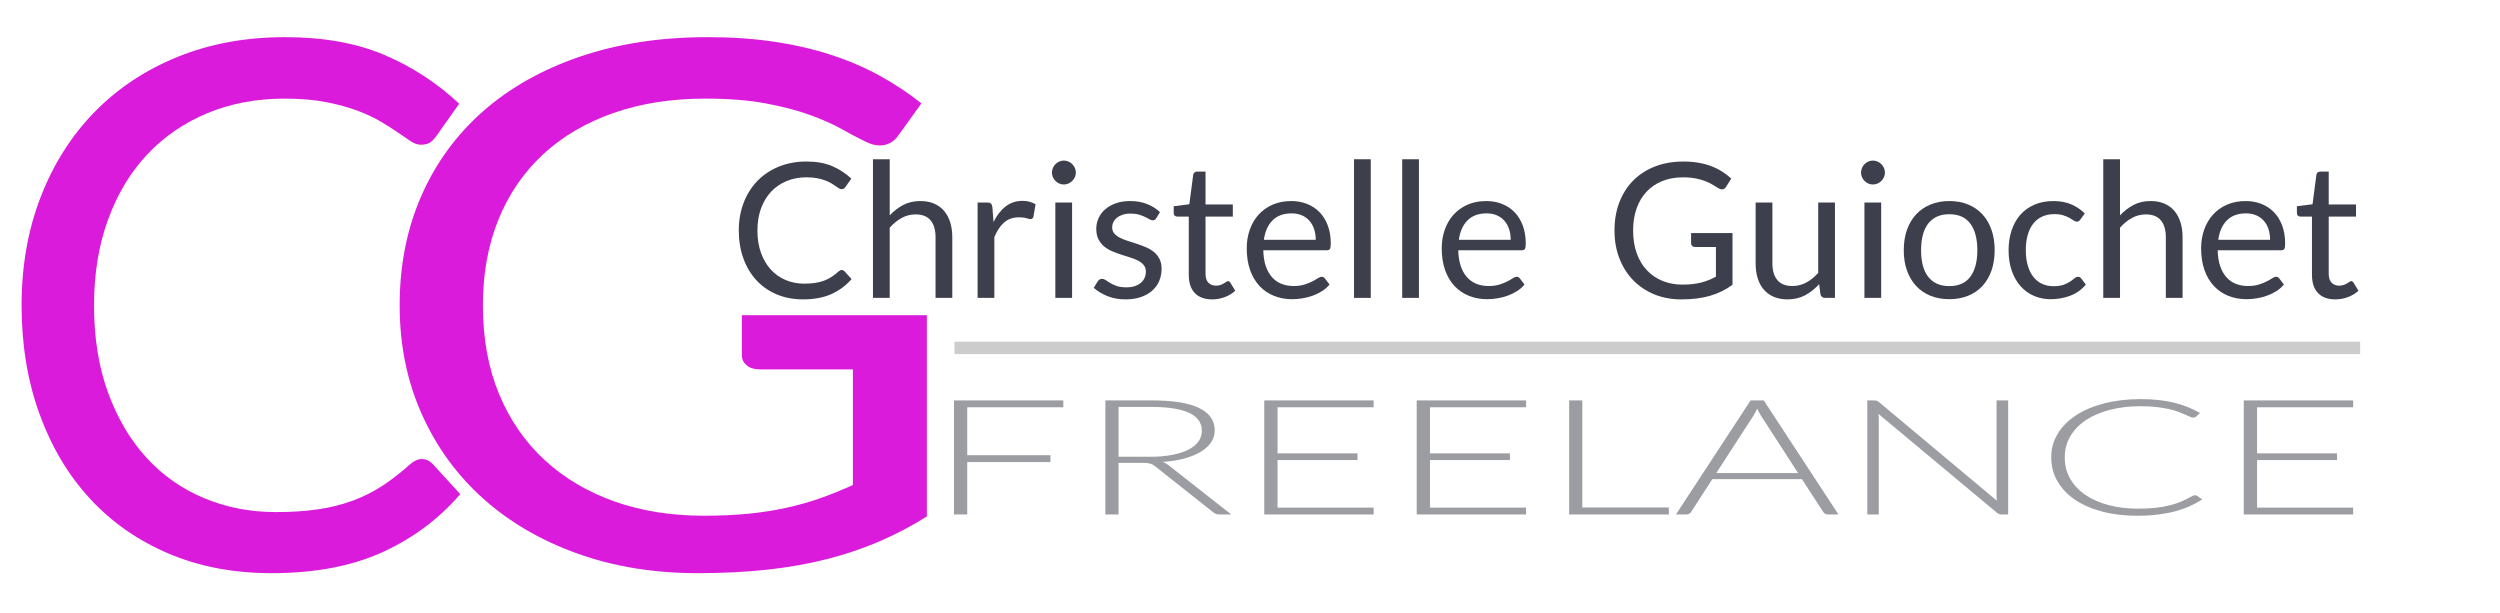 <?xml version="1.0" encoding="UTF-8" standalone="no"?><!DOCTYPE svg PUBLIC "-//W3C//DTD SVG 1.1//EN" "http://www.w3.org/Graphics/SVG/1.1/DTD/svg11.dtd"><svg width="100%" height="100%" viewBox="0 0 8725 2138" version="1.1" xmlns="http://www.w3.org/2000/svg" xmlns:xlink="http://www.w3.org/1999/xlink" xml:space="preserve" xmlns:serif="http://www.serif.com/" style="fill-rule:evenodd;clip-rule:evenodd;stroke-linejoin:round;stroke-miterlimit:2;"><g><path d="M1472.3,1601.96c13.621,0 25.965,5.534 37.032,16.6l97.048,105.987c-74.914,86.833 -165.791,154.511 -272.629,203.035c-106.838,48.524 -235.597,72.786 -386.277,72.786c-131.952,0 -251.559,-22.772 -358.823,-68.316c-107.264,-45.545 -198.779,-109.392 -274.544,-191.543c-75.766,-82.15 -134.506,-180.688 -176.22,-295.614c-41.713,-114.925 -62.57,-241.343 -62.57,-379.254c-0,-137.911 22.346,-264.329 67.04,-379.254c44.693,-114.926 107.476,-213.676 188.35,-296.252c80.873,-82.577 177.709,-146.637 290.506,-192.181c112.797,-45.545 237.3,-68.317 373.508,-68.317c134.505,-0 250.495,20.857 347.969,62.57c97.474,41.714 184.093,98.325 259.859,169.835l-80.448,113.648c-5.959,8.513 -12.769,15.536 -20.431,21.07c-7.662,5.533 -18.729,8.3 -33.201,8.3c-11.067,0 -22.772,-4.044 -35.116,-12.131c-12.344,-8.087 -27.029,-18.09 -44.055,-30.008c-17.026,-11.919 -37.031,-24.688 -60.016,-38.309c-22.985,-13.621 -50.227,-26.39 -81.725,-38.308c-31.498,-11.919 -68.104,-21.921 -109.818,-30.009c-41.713,-8.087 -89.812,-12.131 -144.295,-12.131c-97.9,0 -187.499,16.813 -268.798,50.44c-81.299,33.626 -151.319,81.512 -210.058,143.657c-58.74,62.145 -104.497,137.91 -137.272,227.297c-32.776,89.386 -49.163,189.414 -49.163,300.083c-0,114.074 16.387,215.805 49.163,305.191c32.775,89.387 77.468,164.939 134.079,226.659c56.612,61.719 123.652,108.753 201.12,141.103c77.468,32.349 160.896,48.524 250.282,48.524c54.483,-0 103.433,-3.193 146.849,-9.577c43.417,-6.385 83.641,-16.388 120.672,-30.009c37.032,-13.62 71.509,-30.859 103.433,-51.716c31.924,-20.857 64.06,-45.757 96.41,-74.702c14.472,-12.769 28.518,-19.154 42.139,-19.154Z" style="fill:#db1bdb;fill-rule:nonzero;"/><path d="M2455.67,1799.89c56.735,0 108.824,-2.341 156.266,-7.023c47.443,-4.682 92.195,-11.705 134.258,-21.07c42.062,-9.364 81.679,-20.644 118.85,-33.839c37.172,-13.195 74.343,-28.305 111.515,-45.331l-0,-403.517l-325.739,0c-18.586,0 -33.504,-4.682 -44.753,-14.046c-11.249,-9.364 -16.874,-20.857 -16.874,-34.478l0,-140.464l645.609,-0l0,702.322c-52.822,33.201 -107.846,62.145 -165.07,86.833c-57.225,24.688 -118.362,45.332 -183.412,61.932c-65.05,16.6 -134.746,28.944 -209.089,37.031c-74.343,8.088 -155.044,12.131 -242.104,12.131c-152.598,0 -292.48,-22.772 -419.645,-68.316c-127.166,-45.545 -236.724,-109.392 -328.674,-191.543c-91.951,-82.15 -163.603,-180.688 -214.959,-295.614c-51.355,-114.925 -77.033,-241.343 -77.033,-379.254c0,-139.613 25.189,-266.882 75.566,-381.808c50.377,-114.925 122.274,-213.463 215.692,-295.614c93.418,-82.15 206.399,-145.785 338.945,-190.904c132.545,-45.119 280.987,-67.678 445.323,-67.678c83.147,-0 160.425,5.32 231.833,15.962c71.408,10.641 137.681,25.964 198.818,45.97c61.137,20.005 117.628,44.267 169.472,72.786c51.845,28.518 100.266,60.655 145.263,96.41l-80.702,112.371c-16.629,22.985 -38.149,34.478 -64.561,34.478c-15.651,-0 -32.769,-4.682 -51.355,-14.047c-24.455,-11.918 -51.844,-26.39 -82.168,-43.416c-30.324,-17.026 -67.251,-33.413 -110.781,-49.162c-43.53,-15.749 -94.885,-29.157 -154.066,-40.224c-59.181,-11.067 -129.366,-16.601 -210.556,-16.601c-118.362,0 -225.474,16.813 -321.338,50.44c-95.863,33.626 -177.542,81.725 -245.038,144.295c-67.495,62.571 -119.339,138.336 -155.533,227.297c-36.193,88.961 -54.29,188.776 -54.29,299.445c0,115.777 18.831,218.997 56.491,309.66c37.661,90.664 90.728,167.494 159.202,230.49c68.473,62.996 149.664,111.095 243.57,144.295c93.907,33.201 197.596,49.801 311.067,49.801Z" style="fill:#db1bdb;fill-rule:nonzero;"/></g><g><path d="M2937.63,942.373c3.503,-0 6.677,1.423 9.524,4.269l24.959,27.258c-19.267,22.333 -42.639,39.739 -70.116,52.218c-27.478,12.48 -60.593,18.72 -99.346,18.72c-33.936,-0 -64.697,-5.857 -92.284,-17.57c-27.587,-11.714 -51.123,-28.134 -70.609,-49.262c-19.486,-21.128 -34.593,-46.471 -45.321,-76.028c-10.729,-29.558 -16.093,-62.071 -16.093,-97.539c0,-35.469 5.747,-67.982 17.242,-97.54c11.494,-29.557 27.642,-54.954 48.441,-76.192c20.8,-21.237 45.704,-37.713 74.714,-49.426c29.01,-11.713 61.031,-17.57 96.062,-17.57c34.593,-0 64.424,5.364 89.493,16.092c25.069,10.728 47.346,25.288 66.832,43.679l-20.69,29.229c-1.533,2.19 -3.284,3.996 -5.255,5.419c-1.97,1.423 -4.817,2.135 -8.539,2.135c-2.846,-0 -5.856,-1.04 -9.031,-3.12c-3.175,-2.08 -6.951,-4.653 -11.33,-7.718c-4.379,-3.065 -9.524,-6.349 -15.436,-9.852c-5.911,-3.504 -12.917,-6.788 -21.018,-9.853c-8.101,-3.065 -17.516,-5.638 -28.244,-7.718c-10.728,-2.08 -23.098,-3.12 -37.111,-3.12c-25.178,0 -48.222,4.325 -69.131,12.973c-20.909,8.648 -38.917,20.964 -54.024,36.946c-15.107,15.983 -26.875,35.469 -35.305,58.458c-8.429,22.989 -12.644,48.715 -12.644,77.178c0,29.338 4.215,55.502 12.644,78.491c8.43,22.989 19.924,42.42 34.484,58.293c14.559,15.874 31.801,27.97 51.725,36.29c19.924,8.32 41.38,12.48 64.369,12.48c14.013,-0 26.602,-0.821 37.768,-2.463c11.166,-1.642 21.511,-4.215 31.035,-7.718c9.524,-3.503 18.391,-7.937 26.602,-13.301c8.21,-5.364 16.475,-11.768 24.795,-19.212c3.722,-3.284 7.335,-4.926 10.838,-4.926Z" style="fill:#3d3f4c;fill-rule:nonzero;"/><path d="M3046.66,1039.58l0,-483.754l58.458,-0l-0,195.735c14.231,-15.107 29.995,-27.204 47.292,-36.29c17.296,-9.086 37.22,-13.629 59.771,-13.629c18.172,-0 34.21,3.01 48.113,9.031c13.903,6.021 25.507,14.56 34.812,25.617c9.305,11.056 16.366,24.357 21.182,39.902c4.817,15.545 7.226,32.732 7.226,51.561l-0,211.827l-58.458,0l-0,-211.827c-0,-25.178 -5.747,-44.719 -17.242,-58.622c-11.494,-13.903 -29.065,-20.854 -52.71,-20.854c-17.297,-0 -33.444,4.16 -48.442,12.479c-14.997,8.32 -28.845,19.596 -41.544,33.827l-0,244.997l-58.458,0Z" style="fill:#3d3f4c;fill-rule:nonzero;"/><path d="M3411.86,1039.58l0,-332.684l33.498,0c6.35,0 10.729,1.205 13.137,3.613c2.408,2.408 4.05,6.568 4.926,12.48l3.941,51.889c11.385,-23.208 25.452,-41.325 42.201,-54.352c16.75,-13.027 36.4,-19.541 58.951,-19.541c9.195,0 17.515,1.04 24.959,3.12c7.444,2.08 14.341,4.981 20.69,8.703l-7.553,43.679c-1.533,5.474 -4.926,8.21 -10.181,8.21c-3.065,0 -7.772,-1.04 -14.122,-3.119c-6.349,-2.08 -15.216,-3.12 -26.601,-3.12c-20.362,-0 -37.385,5.911 -51.069,17.734c-13.684,11.823 -25.124,29.01 -34.319,51.561l-0,211.827l-58.458,0Z" style="fill:#3d3f4c;fill-rule:nonzero;"/><path d="M3741.59,706.899l0,332.684l-58.458,0l0,-332.684l58.458,0Zm13.137,-104.435c-0,5.692 -1.15,11.002 -3.449,15.928c-2.298,4.926 -5.364,9.305 -9.195,13.136c-3.832,3.832 -8.265,6.842 -13.301,9.032c-5.036,2.189 -10.4,3.284 -16.092,3.284c-5.693,-0 -11.002,-1.095 -15.928,-3.284c-4.927,-2.19 -9.305,-5.2 -13.137,-9.032c-3.831,-3.831 -6.842,-8.21 -9.031,-13.136c-2.19,-4.926 -3.285,-10.236 -3.285,-15.928c0,-5.693 1.095,-11.112 3.285,-16.257c2.189,-5.145 5.2,-9.633 9.031,-13.465c3.832,-3.831 8.21,-6.842 13.137,-9.031c4.926,-2.19 10.235,-3.284 15.928,-3.284c5.692,-0 11.056,1.094 16.092,3.284c5.036,2.189 9.469,5.2 13.301,9.031c3.831,3.832 6.897,8.32 9.195,13.465c2.299,5.145 3.449,10.564 3.449,16.257Z" style="fill:#3d3f4c;fill-rule:nonzero;"/><path d="M4035.19,761.745c-2.628,4.816 -6.678,7.225 -12.152,7.225c-3.284,-0 -7.006,-1.204 -11.166,-3.613c-4.16,-2.408 -9.25,-5.09 -15.271,-8.046c-6.021,-2.956 -13.191,-5.692 -21.511,-8.21c-8.32,-2.518 -18.172,-3.777 -29.557,-3.777c-9.853,-0 -18.72,1.259 -26.602,3.777c-7.882,2.518 -14.614,5.966 -20.198,10.345c-5.583,4.379 -9.852,9.469 -12.808,15.271c-2.955,5.802 -4.433,12.097 -4.433,18.884c-0,8.539 2.463,15.654 7.389,21.347c4.926,5.692 11.44,10.619 19.541,14.779c8.101,4.159 17.296,7.827 27.587,11.001c10.29,3.175 20.854,6.569 31.692,10.181c10.837,3.613 21.401,7.609 31.692,11.987c10.29,4.379 19.485,9.853 27.586,16.421c8.101,6.568 14.615,14.615 19.541,24.139c4.926,9.524 7.389,20.963 7.389,34.319c0,15.326 -2.736,29.502 -8.21,42.53c-5.474,13.027 -13.575,24.302 -24.303,33.826c-10.728,9.524 -23.864,17.023 -39.409,22.497c-15.545,5.473 -33.499,8.21 -53.86,8.21c-23.208,-0 -44.227,-3.777 -63.056,-11.33c-18.829,-7.554 -34.812,-17.242 -47.949,-29.065l13.794,-22.332c1.751,-2.846 3.831,-5.036 6.24,-6.568c2.408,-1.533 5.583,-2.299 9.524,-2.299c3.941,-0 8.101,1.532 12.48,4.597c4.378,3.066 9.688,6.459 15.928,10.181c6.24,3.722 13.793,7.116 22.66,10.181c8.867,3.065 19.979,4.598 33.334,4.598c11.385,-0 21.347,-1.478 29.886,-4.434c8.539,-2.955 15.654,-6.951 21.347,-11.987c5.692,-5.035 9.907,-10.837 12.644,-17.406c2.737,-6.568 4.105,-13.574 4.105,-21.018c0,-9.196 -2.463,-16.804 -7.389,-22.825c-4.926,-6.021 -11.44,-11.166 -19.541,-15.436c-8.101,-4.269 -17.351,-7.991 -27.751,-11.166c-10.4,-3.174 -21.018,-6.513 -31.856,-10.016c-10.838,-3.503 -21.457,-7.499 -31.856,-11.987c-10.4,-4.489 -19.65,-10.127 -27.751,-16.914c-8.101,-6.787 -14.615,-15.162 -19.541,-25.123c-4.926,-9.962 -7.389,-22.059 -7.389,-36.29c-0,-12.699 2.627,-24.905 7.882,-36.618c5.254,-11.714 12.917,-22.004 22.989,-30.871c10.071,-8.868 22.441,-15.929 37.11,-21.183c14.67,-5.255 31.419,-7.882 50.248,-7.882c21.894,-0 41.544,3.448 58.95,10.345c17.406,6.897 32.459,16.366 45.157,28.408l-13.136,21.347Z" style="fill:#3d3f4c;fill-rule:nonzero;"/><path d="M4230.6,1044.84c-26.273,-0 -46.47,-7.335 -60.592,-22.004c-14.122,-14.669 -21.183,-35.797 -21.183,-63.384l0,-203.617l-40.066,0c-3.504,0 -6.459,-1.04 -8.868,-3.12c-2.408,-2.08 -3.612,-5.309 -3.612,-9.688l-0,-23.317l54.517,-6.897l13.465,-102.794c0.437,-3.284 1.861,-5.966 4.269,-8.046c2.408,-2.08 5.474,-3.12 9.196,-3.12l29.557,0l-0,114.617l95.24,-0l0,42.365l-95.24,0l-0,199.676c-0,14.013 3.393,24.412 10.181,31.2c6.787,6.787 15.545,10.18 26.273,10.18c6.13,0 11.44,-0.821 15.928,-2.463c4.488,-1.642 8.375,-3.448 11.659,-5.418c3.284,-1.971 6.075,-3.777 8.374,-5.419c2.299,-1.642 4.324,-2.463 6.076,-2.463c3.065,-0 5.802,1.861 8.21,5.583l17.078,27.915c-10.072,9.414 -22.223,16.804 -36.454,22.168c-14.231,5.364 -28.901,8.046 -44.008,8.046Z" style="fill:#3d3f4c;fill-rule:nonzero;"/><path d="M4506.46,701.645c19.924,-0 38.315,3.339 55.174,10.017c16.859,6.677 31.418,16.311 43.679,28.9c12.261,12.589 21.84,28.134 28.736,46.635c6.897,18.501 10.345,39.574 10.345,63.22c0,9.195 -0.985,15.326 -2.955,18.391c-1.971,3.065 -5.693,4.598 -11.166,4.598l-221.352,-0c0.438,21.018 3.284,39.3 8.539,54.845c5.255,15.545 12.48,28.517 21.675,38.917c9.196,10.4 20.143,18.172 32.842,23.317c12.699,5.146 26.93,7.718 42.694,7.718c14.669,0 27.313,-1.697 37.932,-5.09c10.618,-3.394 19.759,-7.061 27.422,-11.002c7.663,-3.941 14.067,-7.608 19.213,-11.002c5.145,-3.394 9.578,-5.091 13.3,-5.091c4.817,0 8.539,1.862 11.166,5.584l16.421,21.346c-7.225,8.758 -15.873,16.366 -25.945,22.825c-10.071,6.459 -20.854,11.768 -32.348,15.928c-11.495,4.16 -23.373,7.28 -35.633,9.36c-12.261,2.08 -24.413,3.12 -36.454,3.12c-22.989,0 -44.172,-3.886 -63.549,-11.659c-19.376,-7.772 -36.125,-19.157 -50.247,-34.155c-14.122,-14.997 -25.124,-33.553 -33.006,-55.666c-7.882,-22.113 -11.823,-47.511 -11.823,-76.192c0,-23.208 3.558,-44.883 10.674,-65.026c7.116,-20.143 17.351,-37.604 30.707,-52.382c13.355,-14.779 29.666,-26.383 48.933,-34.812c19.267,-8.429 40.943,-12.644 65.026,-12.644Zm1.314,43.022c-28.244,0 -50.466,8.156 -66.668,24.467c-16.202,16.311 -26.273,38.917 -30.214,67.818l180.956,-0c0,-13.575 -1.861,-26 -5.583,-37.275c-3.722,-11.276 -9.195,-21.019 -16.421,-29.229c-7.225,-8.211 -16.037,-14.56 -26.437,-19.048c-10.4,-4.489 -22.277,-6.733 -35.633,-6.733Z" style="fill:#3d3f4c;fill-rule:nonzero;"/><rect x="4725.52" y="555.829" width="58.458" height="483.754" style="fill:#3d3f4c;fill-rule:nonzero;"/><rect x="4893.66" y="555.829" width="58.458" height="483.754" style="fill:#3d3f4c;fill-rule:nonzero;"/><path d="M5186.94,701.645c19.924,-0 38.315,3.339 55.174,10.017c16.858,6.677 31.418,16.311 43.679,28.9c12.261,12.589 21.839,28.134 28.736,46.635c6.897,18.501 10.345,39.574 10.345,63.22c0,9.195 -0.985,15.326 -2.956,18.391c-1.97,3.065 -5.692,4.598 -11.166,4.598l-221.351,-0c0.438,21.018 3.284,39.3 8.539,54.845c5.254,15.545 12.48,28.517 21.675,38.917c9.196,10.4 20.143,18.172 32.842,23.317c12.698,5.146 26.93,7.718 42.694,7.718c14.669,0 27.313,-1.697 37.931,-5.09c10.619,-3.394 19.76,-7.061 27.423,-11.002c7.663,-3.941 14.067,-7.608 19.212,-11.002c5.145,-3.394 9.579,-5.091 13.301,-5.091c4.817,0 8.539,1.862 11.166,5.584l16.421,21.346c-7.225,8.758 -15.874,16.366 -25.945,22.825c-10.071,6.459 -20.854,11.768 -32.349,15.928c-11.494,4.16 -23.372,7.28 -35.633,9.36c-12.26,2.08 -24.412,3.12 -36.454,3.12c-22.989,0 -44.171,-3.886 -63.548,-11.659c-19.376,-7.772 -36.125,-19.157 -50.247,-34.155c-14.122,-14.997 -25.124,-33.553 -33.006,-55.666c-7.882,-22.113 -11.823,-47.511 -11.823,-76.192c0,-23.208 3.558,-44.883 10.674,-65.026c7.115,-20.143 17.351,-37.604 30.706,-52.382c13.356,-14.779 29.667,-26.383 48.934,-34.812c19.267,-8.429 40.942,-12.644 65.026,-12.644Zm1.314,43.022c-28.244,0 -50.467,8.156 -66.668,24.467c-16.202,16.311 -26.273,38.917 -30.214,67.818l180.956,-0c-0,-13.575 -1.861,-26 -5.583,-37.275c-3.722,-11.276 -9.196,-21.019 -16.421,-29.229c-7.225,-8.211 -16.037,-14.56 -26.437,-19.048c-10.4,-4.489 -22.278,-6.733 -35.633,-6.733Z" style="fill:#3d3f4c;fill-rule:nonzero;"/><path d="M5872.01,993.277c12.698,-0 24.357,-0.602 34.976,-1.806c10.619,-1.205 20.635,-3.011 30.05,-5.419c9.414,-2.409 18.281,-5.31 26.601,-8.703c8.32,-3.394 16.64,-7.28 24.96,-11.659l-0,-103.779l-72.908,0c-4.16,0 -7.499,-1.204 -10.017,-3.612c-2.518,-2.409 -3.777,-5.365 -3.777,-8.868l0,-36.125l144.503,-0l-0,180.628c-11.823,8.539 -24.139,15.983 -36.947,22.332c-12.808,6.349 -26.492,11.659 -41.052,15.928c-14.559,4.269 -30.159,7.444 -46.799,9.524c-16.639,2.08 -34.702,3.12 -54.188,3.12c-34.155,-0 -65.464,-5.857 -93.927,-17.57c-28.462,-11.714 -52.984,-28.134 -73.564,-49.262c-20.581,-21.128 -36.619,-46.471 -48.113,-76.028c-11.495,-29.558 -17.242,-62.071 -17.242,-97.539c0,-35.907 5.638,-68.639 16.913,-98.196c11.276,-29.558 27.368,-54.9 48.277,-76.028c20.909,-21.128 46.197,-37.494 75.864,-49.098c29.667,-11.604 62.891,-17.406 99.674,-17.406c18.61,-0 35.906,1.368 51.889,4.105c15.983,2.737 30.817,6.678 44.5,11.823c13.684,5.145 26.328,11.385 37.932,18.72c11.604,7.334 22.442,15.599 32.513,24.795l-18.062,28.9c-3.722,5.912 -8.539,8.867 -14.451,8.867c-3.503,0 -7.334,-1.204 -11.494,-3.612c-5.474,-3.065 -11.604,-6.787 -18.391,-11.166c-6.788,-4.379 -15.053,-8.594 -24.796,-12.644c-9.743,-4.051 -21.237,-7.499 -34.483,-10.345c-13.246,-2.846 -28.955,-4.27 -47.128,-4.27c-26.492,0 -50.466,4.325 -71.922,12.973c-21.457,8.648 -39.739,21.018 -54.846,37.111c-15.107,16.092 -26.711,35.578 -34.812,58.457c-8.1,22.88 -12.151,48.551 -12.151,77.014c0,29.776 4.215,56.323 12.644,79.64c8.429,23.318 20.307,43.077 35.633,59.279c15.326,16.202 33.498,28.572 54.517,37.111c21.018,8.539 44.226,12.808 69.624,12.808Z" style="fill:#3d3f4c;fill-rule:nonzero;"/><path d="M6185.65,706.899l0,212.156c0,25.179 5.802,44.665 17.406,58.458c11.604,13.793 29.12,20.69 52.547,20.69c17.077,0 33.17,-4.05 48.277,-12.151c15.107,-8.101 29.01,-19.377 41.708,-33.827l0,-245.326l58.458,0l0,332.684l-34.812,0c-8.32,0 -13.574,-4.05 -15.764,-12.151l-4.598,-35.797c-14.45,15.983 -30.652,28.846 -48.605,38.589c-17.953,9.742 -38.534,14.614 -61.742,14.614c-18.172,-0 -34.21,-3.011 -48.112,-9.031c-13.903,-6.021 -25.562,-14.505 -34.977,-25.453c-9.414,-10.947 -16.475,-24.193 -21.182,-39.738c-4.708,-15.545 -7.061,-32.732 -7.061,-51.561l-0,-212.156l58.457,0Z" style="fill:#3d3f4c;fill-rule:nonzero;"/><path d="M6565.3,706.899l-0,332.684l-58.458,0l-0,-332.684l58.458,0Zm13.136,-104.435c0,5.692 -1.149,11.002 -3.448,15.928c-2.299,4.926 -5.364,9.305 -9.196,13.136c-3.831,3.832 -8.265,6.842 -13.301,9.032c-5.035,2.189 -10.399,3.284 -16.092,3.284c-5.692,-0 -11.002,-1.095 -15.928,-3.284c-4.926,-2.19 -9.305,-5.2 -13.137,-9.032c-3.831,-3.831 -6.842,-8.21 -9.031,-13.136c-2.189,-4.926 -3.284,-10.236 -3.284,-15.928c-0,-5.693 1.095,-11.112 3.284,-16.257c2.189,-5.145 5.2,-9.633 9.031,-13.465c3.832,-3.831 8.211,-6.842 13.137,-9.031c4.926,-2.19 10.236,-3.284 15.928,-3.284c5.693,-0 11.057,1.094 16.092,3.284c5.036,2.189 9.47,5.2 13.301,9.031c3.832,3.832 6.897,8.32 9.196,13.465c2.299,5.145 3.448,10.564 3.448,16.257Z" style="fill:#3d3f4c;fill-rule:nonzero;"/><path d="M6803.07,701.645c24.302,-0 46.251,4.05 65.847,12.151c19.595,8.101 36.235,19.596 49.919,34.484c13.684,14.888 24.193,32.896 31.528,54.024c7.334,21.128 11.001,44.719 11.001,70.773c0,26.273 -3.667,49.919 -11.001,70.938c-7.335,21.018 -17.844,38.972 -31.528,53.86c-13.684,14.888 -30.324,26.328 -49.919,34.319c-19.596,7.991 -41.545,11.987 -65.847,11.987c-24.303,0 -46.252,-3.996 -65.847,-11.987c-19.596,-7.991 -36.29,-19.431 -50.084,-34.319c-13.793,-14.888 -24.412,-32.842 -31.856,-53.86c-7.444,-21.019 -11.166,-44.665 -11.166,-70.938c0,-26.054 3.722,-49.645 11.166,-70.773c7.444,-21.128 18.063,-39.136 31.856,-54.024c13.794,-14.888 30.488,-26.383 50.084,-34.484c19.595,-8.101 41.544,-12.151 65.847,-12.151Zm-0,296.887c32.841,-0 57.363,-11.002 73.564,-33.006c16.202,-22.004 24.303,-52.711 24.303,-92.12c0,-39.629 -8.101,-70.5 -24.303,-92.613c-16.201,-22.113 -40.723,-33.17 -73.564,-33.17c-16.64,-0 -31.09,2.846 -43.351,8.539c-12.261,5.692 -22.496,13.903 -30.707,24.631c-8.21,10.728 -14.341,23.919 -18.391,39.574c-4.05,15.654 -6.076,33.334 -6.076,53.039c0,19.704 2.026,37.329 6.076,52.874c4.05,15.545 10.181,28.627 18.391,39.246c8.211,10.619 18.446,18.774 30.707,24.467c12.261,5.692 26.711,8.539 43.351,8.539Z" style="fill:#3d3f4c;fill-rule:nonzero;"/><path d="M7260.55,766.014c-1.752,2.408 -3.503,4.269 -5.255,5.583c-1.751,1.314 -4.269,1.971 -7.553,1.971c-3.284,-0 -6.842,-1.369 -10.674,-4.106c-3.831,-2.736 -8.703,-5.747 -14.614,-9.031c-5.912,-3.284 -13.082,-6.295 -21.511,-9.031c-8.43,-2.737 -18.775,-4.106 -31.035,-4.106c-16.202,0 -30.543,2.901 -43.023,8.703c-12.479,5.802 -22.934,14.177 -31.363,25.124c-8.43,10.947 -14.779,24.193 -19.048,39.738c-4.27,15.545 -6.404,32.951 -6.404,52.218c-0,20.143 2.299,38.042 6.896,53.696c4.598,15.654 11.057,28.791 19.377,39.41c8.32,10.618 18.446,18.719 30.378,24.302c11.932,5.583 25.343,8.375 40.231,8.375c14.231,-0 25.945,-1.697 35.14,-5.09c9.196,-3.394 16.859,-7.171 22.989,-11.331c6.131,-4.16 11.166,-7.936 15.107,-11.33c3.941,-3.394 7.882,-5.091 11.823,-5.091c5.036,0 8.758,1.862 11.166,5.584l16.421,21.346c-14.45,17.735 -32.513,30.707 -54.188,38.918c-21.676,8.21 -44.555,12.315 -68.639,12.315c-20.8,0 -40.121,-3.831 -57.965,-11.494c-17.844,-7.663 -33.334,-18.775 -46.471,-33.334c-13.136,-14.56 -23.481,-32.459 -31.035,-53.696c-7.553,-21.238 -11.33,-45.431 -11.33,-72.58c-0,-24.74 3.448,-47.62 10.345,-68.638c6.897,-21.019 16.968,-39.136 30.214,-54.353c13.246,-15.217 29.612,-27.094 49.098,-35.633c19.486,-8.539 41.818,-12.808 66.996,-12.808c23.208,-0 43.789,3.777 61.742,11.33c17.954,7.554 33.827,18.227 47.62,32.021l-15.435,21.018Z" style="fill:#3d3f4c;fill-rule:nonzero;"/><path d="M7340.35,1039.58l-0,-483.754l58.457,-0l0,195.735c14.232,-15.107 29.996,-27.204 47.292,-36.29c17.297,-9.086 37.22,-13.629 59.772,-13.629c18.172,-0 34.209,3.01 48.112,9.031c13.903,6.021 25.507,14.56 34.812,25.617c9.305,11.056 16.366,24.357 21.183,39.902c4.817,15.545 7.225,32.732 7.225,51.561l0,211.827l-58.458,0l0,-211.827c0,-25.178 -5.747,-44.719 -17.241,-58.622c-11.495,-13.903 -29.065,-20.854 -52.711,-20.854c-17.296,-0 -33.444,4.16 -48.441,12.479c-14.998,8.32 -28.846,19.596 -41.545,33.827l0,244.997l-58.457,0Z" style="fill:#3d3f4c;fill-rule:nonzero;"/><path d="M7837.24,701.645c19.924,-0 38.315,3.339 55.173,10.017c16.859,6.677 31.419,16.311 43.68,28.9c12.26,12.589 21.839,28.134 28.736,46.635c6.896,18.501 10.345,39.574 10.345,63.22c-0,9.195 -0.985,15.326 -2.956,18.391c-1.97,3.065 -5.692,4.598 -11.166,4.598l-221.351,-0c0.438,21.018 3.284,39.3 8.538,54.845c5.255,15.545 12.48,28.517 21.676,38.917c9.195,10.4 20.143,18.172 32.841,23.317c12.699,5.146 26.93,7.718 42.694,7.718c14.669,0 27.313,-1.697 37.932,-5.09c10.619,-3.394 19.76,-7.061 27.423,-11.002c7.663,-3.941 14.067,-7.608 19.212,-11.002c5.145,-3.394 9.579,-5.091 13.301,-5.091c4.816,0 8.538,1.862 11.166,5.584l16.42,21.346c-7.225,8.758 -15.873,16.366 -25.944,22.825c-10.072,6.459 -20.855,11.768 -32.349,15.928c-11.495,4.16 -23.372,7.28 -35.633,9.36c-12.261,2.08 -24.412,3.12 -36.454,3.12c-22.989,0 -44.172,-3.886 -63.548,-11.659c-19.377,-7.772 -36.126,-19.157 -50.248,-34.155c-14.122,-14.997 -25.123,-33.553 -33.005,-55.666c-7.882,-22.113 -11.823,-47.511 -11.823,-76.192c-0,-23.208 3.558,-44.883 10.673,-65.026c7.116,-20.143 17.351,-37.604 30.707,-52.382c13.355,-14.779 29.667,-26.383 48.934,-34.812c19.267,-8.429 40.942,-12.644 65.026,-12.644Zm1.313,43.022c-28.243,0 -50.466,8.156 -66.668,24.467c-16.202,16.311 -26.273,38.917 -30.214,67.818l180.957,-0c-0,-13.575 -1.862,-26 -5.584,-37.275c-3.722,-11.276 -9.195,-21.019 -16.42,-29.229c-7.225,-8.211 -16.038,-14.56 -26.438,-19.048c-10.399,-4.489 -22.277,-6.733 -35.633,-6.733Z" style="fill:#3d3f4c;fill-rule:nonzero;"/><path d="M8150.55,1044.84c-26.273,-0 -46.471,-7.335 -60.592,-22.004c-14.122,-14.669 -21.183,-35.797 -21.183,-63.384l-0,-203.617l-40.067,0c-3.503,0 -6.458,-1.04 -8.867,-3.12c-2.408,-2.08 -3.612,-5.309 -3.612,-9.688l-0,-23.317l54.516,-6.897l13.465,-102.794c0.438,-3.284 1.861,-5.966 4.27,-8.046c2.408,-2.08 5.473,-3.12 9.195,-3.12l29.558,0l-0,114.617l95.24,-0l-0,42.365l-95.24,0l-0,199.676c-0,14.013 3.393,24.412 10.181,31.2c6.787,6.787 15.545,10.18 26.273,10.18c6.13,0 11.439,-0.821 15.928,-2.463c4.488,-1.642 8.374,-3.448 11.659,-5.418c3.284,-1.971 6.075,-3.777 8.374,-5.419c2.299,-1.642 4.324,-2.463 6.076,-2.463c3.065,-0 5.802,1.861 8.21,5.583l17.078,27.915c-10.072,9.414 -22.223,16.804 -36.454,22.168c-14.232,5.364 -28.901,8.046 -44.008,8.046Z" style="fill:#3d3f4c;fill-rule:nonzero;"/></g><rect x="3331.07" y="1192.62" width="4905.83" height="43.128" style="fill:#ccc;"/><g><path d="M3711.01,1397.42l-0,23.911l-335.327,0l0,167.382l290.316,0l0,23.912l-290.316,-0l0,182.854l-46.36,-0l-0,-398.059l381.687,-0Z" style="fill:#3d3f4c;fill-opacity:0.51;fill-rule:nonzero;"/><path d="M3903.66,1615.44l0,180.041l-45.91,-0l-0,-398.059l162.487,-0c73.517,-0 128.429,8.861 164.737,26.584c36.309,17.723 54.463,43.744 54.463,78.064c-0,15.191 -4.201,29.07 -12.603,41.635c-8.402,12.565 -20.48,23.583 -36.233,33.054c-15.754,9.471 -34.733,17.254 -56.938,23.349c-22.205,6.096 -47.261,10.081 -75.167,11.956c7.201,2.813 13.653,6.564 19.354,11.253l219.2,172.164l-40.059,-0c-4.801,-0 -8.927,-0.563 -12.378,-1.688c-3.451,-1.125 -6.827,-3.001 -10.127,-5.626l-203.897,-161.474c-5.101,-4.126 -10.577,-7.033 -16.428,-8.721c-5.852,-1.688 -14.929,-2.532 -27.232,-2.532l-83.269,-0Zm0,-21.38l110.726,0c28.206,0 53.487,-2.11 75.842,-6.329c22.355,-4.22 41.259,-10.268 56.713,-18.145c15.453,-7.877 27.231,-17.348 35.333,-28.413c8.102,-11.065 12.152,-23.536 12.152,-37.415c0,-28.319 -14.853,-49.323 -44.56,-63.014c-29.706,-13.691 -72.916,-20.536 -129.629,-20.536l-116.577,0l0,173.852Z" style="fill:#3d3f4c;fill-opacity:0.51;fill-rule:nonzero;"/><path d="M4793.96,1397.42l-0,23.911l-335.326,0l-0,160.912l279.063,-0l-0,23.349l-279.063,-0l-0,165.975l335.326,0l-0,23.912l-381.687,-0l0,-398.059l381.687,-0Z" style="fill:#3d3f4c;fill-opacity:0.51;fill-rule:nonzero;"/><path d="M5325.98,1397.42l-0,23.911l-335.327,0l0,160.912l279.064,-0l-0,23.349l-279.064,-0l0,165.975l335.327,0l-0,23.912l-381.687,-0l-0,-398.059l381.687,-0Z" style="fill:#3d3f4c;fill-opacity:0.51;fill-rule:nonzero;"/><path d="M5522.22,1771.01l302.019,-0l-0,24.474l-347.929,-0l-0,-398.059l45.91,-0l0,373.585Z" style="fill:#3d3f4c;fill-opacity:0.51;fill-rule:nonzero;"/><path d="M6416.13,1795.48l-35.559,-0c-4.201,-0 -7.651,-0.703 -10.352,-2.11c-2.701,-1.407 -4.801,-3.235 -6.301,-5.486l-75.167,-115.62l-312.822,0l-74.717,115.62c-1.2,2.063 -3.3,3.845 -6.301,5.345c-3.001,1.501 -6.601,2.251 -10.802,2.251l-35.108,-0l260.609,-398.059l45.91,-0l260.61,398.059Zm-426.247,-144.595l285.364,-0l-130.079,-201.14c-2.101,-3.188 -4.201,-6.798 -6.302,-10.831c-2.1,-4.032 -4.2,-8.298 -6.301,-12.799c-2.1,4.501 -4.201,8.767 -6.301,12.799c-2.101,4.033 -4.201,7.737 -6.302,11.112l-130.079,200.859Z" style="fill:#3d3f4c;fill-opacity:0.51;fill-rule:nonzero;"/><path d="M6539.45,1397.42c4.2,-0 7.501,0.328 9.902,0.984c2.4,0.657 4.951,2.11 7.652,4.361l412.293,344.891c-0.9,-5.627 -1.35,-11.065 -1.35,-16.317l-0,-333.919l40.509,-0l0,398.059l-22.055,-0c-6.901,-0 -12.453,-1.876 -16.654,-5.626l-414.094,-345.454c0.9,5.626 1.351,10.971 1.351,16.035l-0,335.045l-40.06,-0l0,-398.059l22.506,-0Z" style="fill:#3d3f4c;fill-opacity:0.51;fill-rule:nonzero;"/><path d="M7660.21,1728.53c3.001,0 5.552,0.657 7.652,1.969l18.004,12.097c-13.203,8.814 -27.606,16.738 -43.21,23.771c-15.603,7.033 -32.632,13.034 -51.086,18.004c-18.454,4.97 -38.709,8.815 -60.764,11.534c-22.055,2.719 -46.286,4.079 -72.692,4.079c-44.11,-0 -84.544,-4.829 -121.302,-14.488c-36.759,-9.658 -68.266,-23.349 -94.522,-41.072c-26.256,-17.722 -46.735,-39.149 -61.439,-64.28c-14.703,-25.131 -22.055,-53.074 -22.055,-83.831c0,-30.195 7.577,-57.763 22.73,-82.707c15.154,-24.943 36.459,-46.37 63.915,-64.28c27.456,-17.91 60.314,-31.788 98.572,-41.634c38.259,-9.846 80.494,-14.769 126.704,-14.769c23.105,-0 44.26,1.078 63.465,3.235c19.204,2.157 37.133,5.251 53.787,9.283c16.654,4.032 32.332,9.049 47.036,15.05c14.703,6.002 29.106,12.941 43.209,20.818l-13.953,12.659c-2.4,2.25 -6.151,3.376 -11.252,3.376c-2.701,-0 -6.152,-0.985 -10.353,-2.954c-4.201,-1.969 -9.527,-4.408 -15.978,-7.314c-6.452,-2.907 -14.254,-6.096 -23.406,-9.565c-9.152,-3.47 -20.029,-6.658 -32.632,-9.565c-12.603,-2.907 -27.156,-5.345 -43.66,-7.314c-16.504,-1.969 -35.258,-2.954 -56.263,-2.954c-38.709,0 -74.267,4.173 -106.674,12.519c-32.407,8.345 -60.314,20.254 -83.719,35.727c-23.405,15.472 -41.635,34.226 -54.687,56.262c-13.053,22.037 -19.58,46.745 -19.58,74.127c0,28.131 6.452,53.262 19.354,75.392c12.903,22.13 30.757,40.837 53.563,56.122c22.805,15.285 49.736,27.006 80.793,35.164c31.057,8.158 64.74,12.237 101.048,12.237c22.805,0 43.135,-0.937 60.989,-2.813c17.854,-1.875 34.283,-4.688 49.286,-8.439c15.003,-3.751 28.957,-8.346 41.86,-13.785c12.902,-5.438 25.655,-11.815 38.258,-19.129c1.501,-0.75 2.926,-1.36 4.276,-1.829c1.351,-0.468 2.926,-0.703 4.726,-0.703Z" style="fill:#3d3f4c;fill-opacity:0.51;fill-rule:nonzero;"/><path d="M8212.49,1397.42l-0,23.911l-335.326,0l-0,160.912l279.063,-0l0,23.349l-279.063,-0l-0,165.975l335.326,0l-0,23.912l-381.687,-0l0,-398.059l381.687,-0Z" style="fill:#3d3f4c;fill-opacity:0.51;fill-rule:nonzero;"/></g></svg>